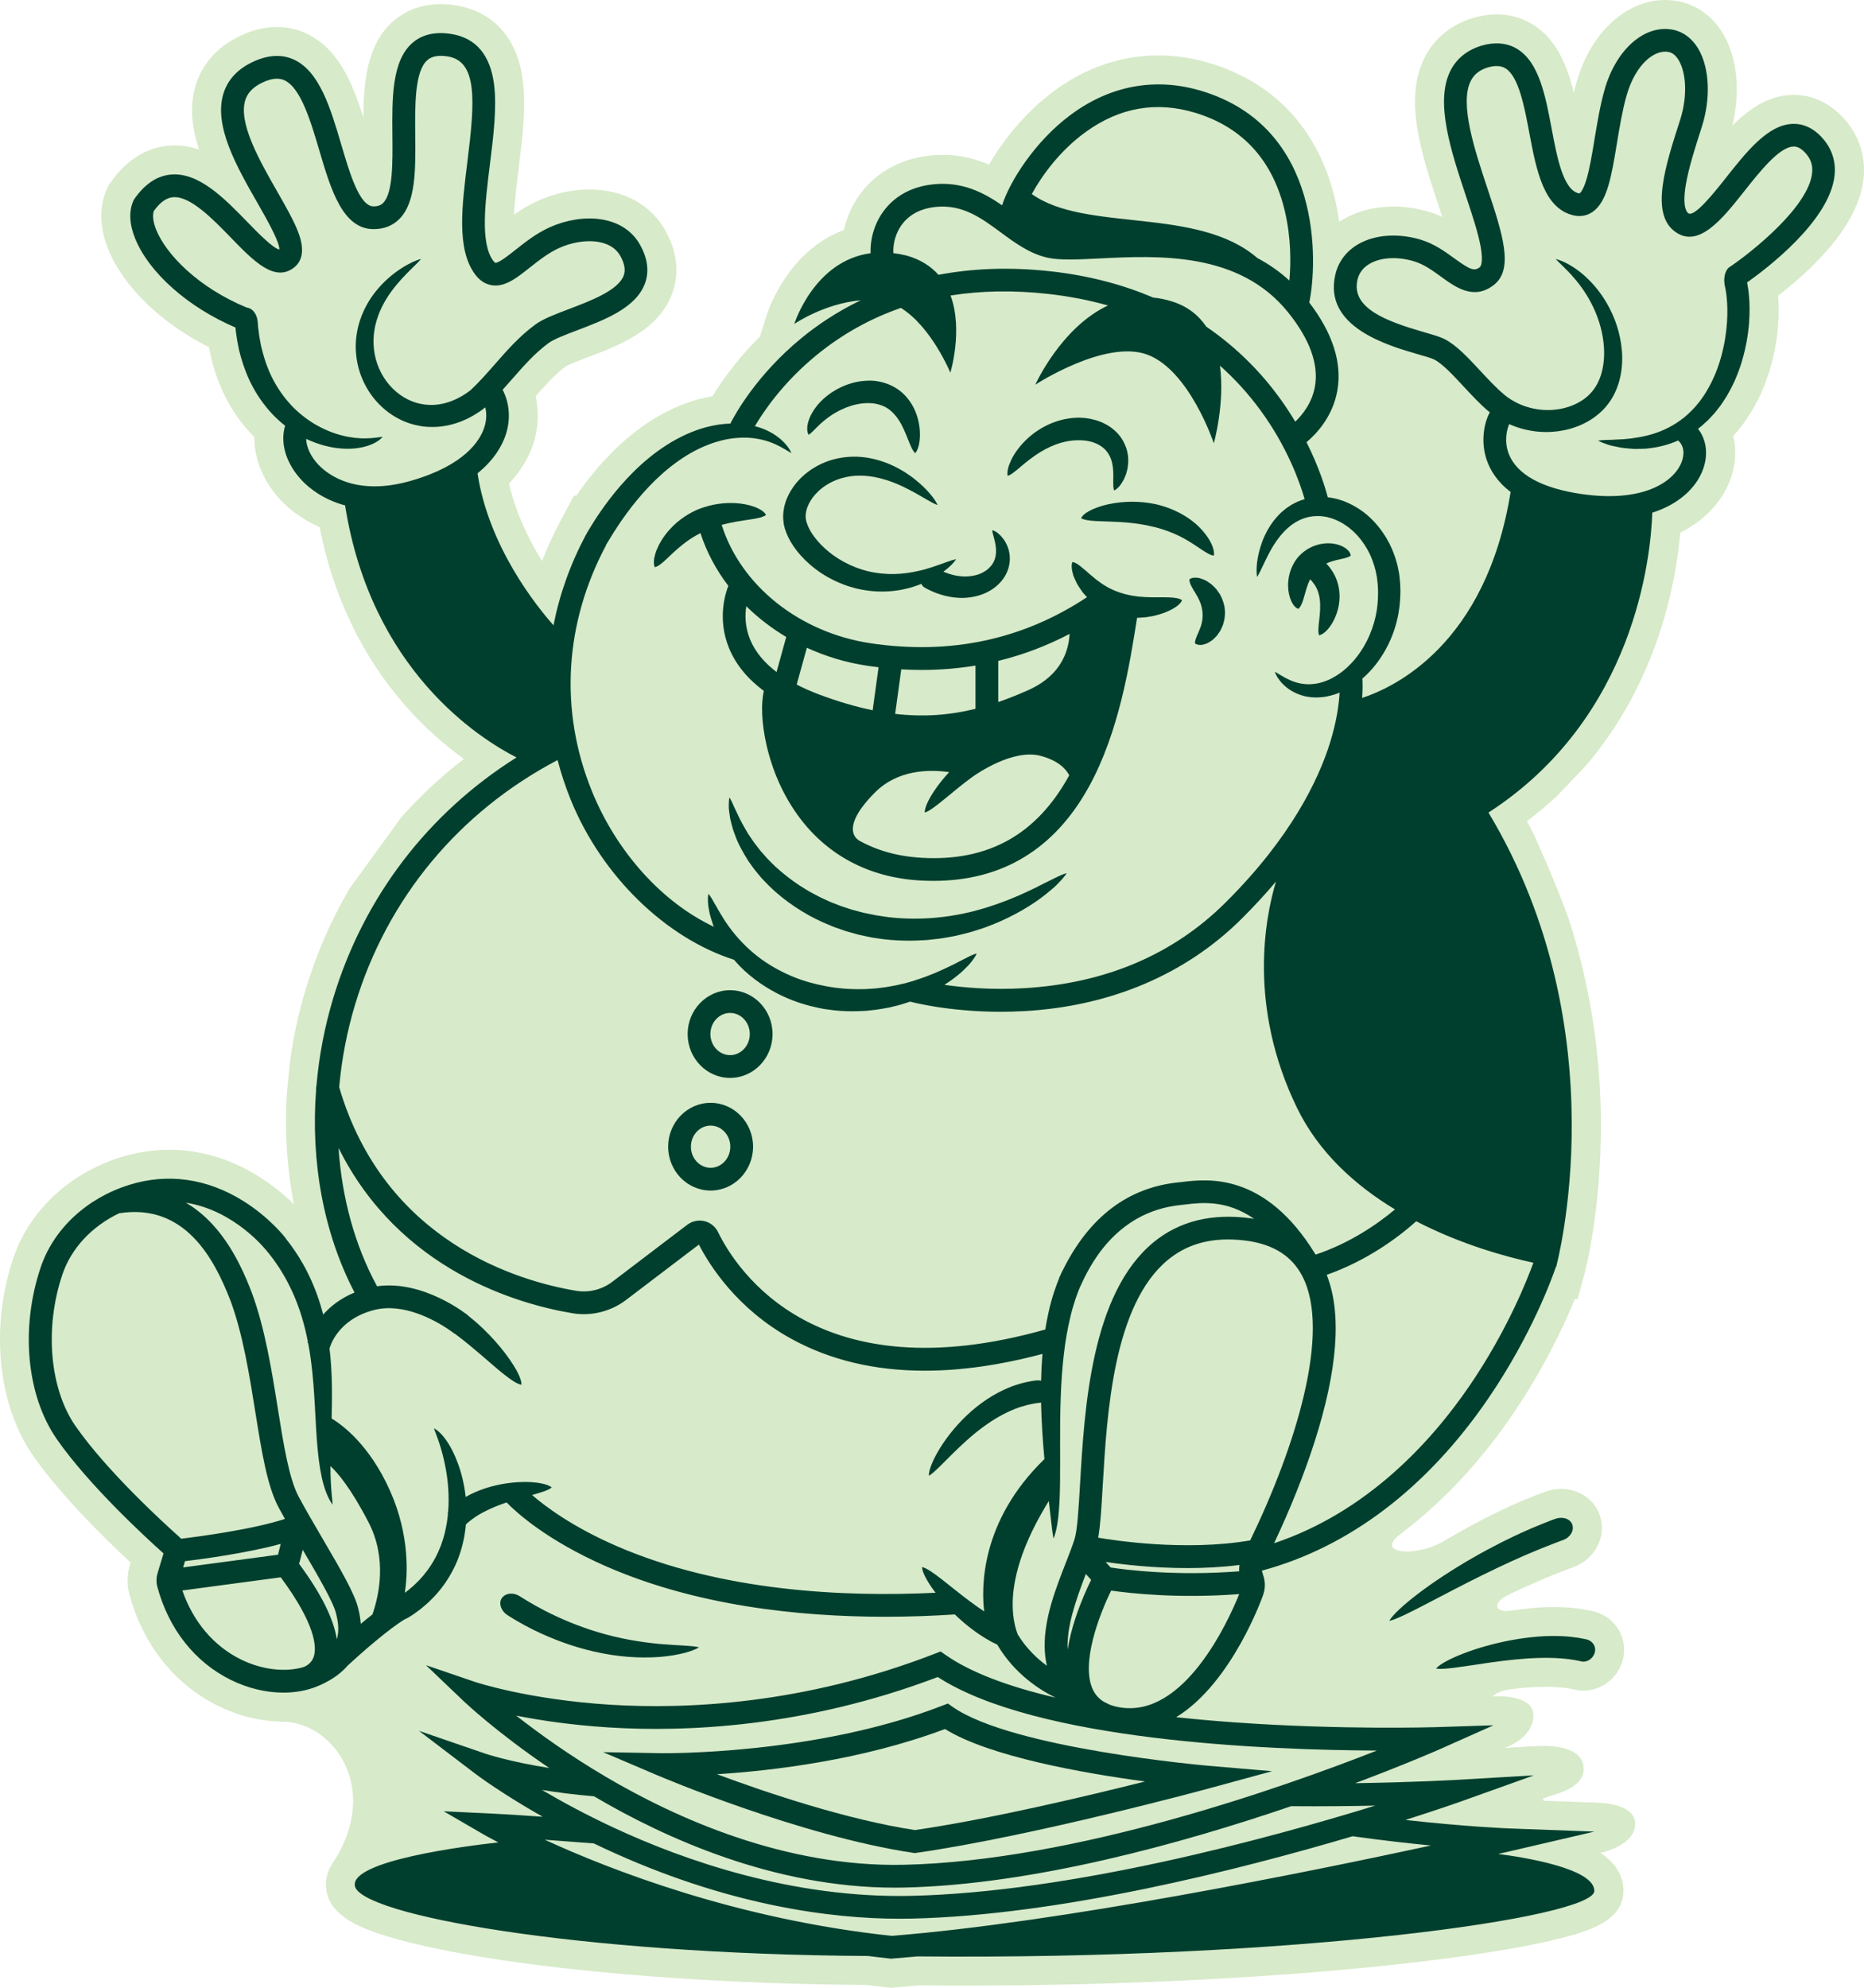 <?xml version="1.0" encoding="UTF-8"?>
<svg xmlns="http://www.w3.org/2000/svg" width="694" height="740" viewBox="0 0 694 740" fill="none">
  <g clip-path="url(#clip0_3310_19943)">
    <path d="M595.859 689.779C595.859 689.779 608.801 687.138 608.801 678.998C608.801 670.857 594.064 671.088 594.064 671.088C594.064 671.088 578.363 672.005 574.634 670.364C570.905 668.724 590.188 668.146 589.603 658.065C589.017 647.984 570.52 650.156 570.52 650.156L560.166 650.764C560.166 650.764 570.905 647.06 570.905 638.681C570.905 630.302 555.744 631.519 555.744 631.519C555.744 631.519 557.462 629.016 565.382 628.507C573.301 627.999 572.878 597.748 564.272 599.396C555.667 601.044 555.459 596.539 561.892 593.543C568.324 590.548 549.974 565.88 538.949 572.958C527.925 580.035 510.984 578.757 521.684 570.824C532.385 562.892 474.821 584.248 474.821 584.248L455.962 640.922L507.401 638.681L550.443 676.287L595.866 689.779H595.859Z" fill="#D7EAC9"></path>
    <path d="M124.281 692.96C141.499 666.337 124.797 641.561 105.576 640.914C86.354 640.267 150.783 602.8 150.783 602.8L186.76 560.004L338.075 639.436C338.075 639.436 107.063 719.584 124.281 692.968V692.96Z" fill="#D7EAC9"></path>
    <path d="M686.073 43.636C680.934 38.199 674.64 35.326 667.868 35.326C667.521 35.326 667.175 35.326 666.82 35.349C658.177 35.734 651.12 40.578 644.941 46.824C648.023 34.448 646.859 21.718 641.69 12.854C637.892 6.323 632.021 1.956 625.173 0.539C623.447 0.185 621.69 0 619.934 0C605.435 0 592.223 12.214 587.061 30.382C586.66 31.768 586.298 33.177 585.967 34.587C583.455 24.298 579.472 14.479 570.52 9.026C566.53 6.592 562.069 5.36 557.254 5.36C554.334 5.36 551.291 5.83 548.202 6.754L547.878 6.854C539.989 9.403 533.942 14.455 530.406 21.456C522.494 37.09 529.396 57.837 535.483 76.143C536.006 77.714 536.523 79.262 537.016 80.764C535.49 80.063 533.857 79.432 532.101 78.9C527.709 77.576 523.226 76.898 518.78 76.898C511.962 76.898 505.583 78.508 500.321 81.542C499.744 81.881 499.181 82.227 498.634 82.597C498.041 78.407 497.163 74.141 495.938 69.936C489.089 46.47 473.35 30.413 450.438 23.512C444.082 21.602 437.649 20.632 431.317 20.632C417.372 20.632 404.206 25.16 392.18 34.086C381.795 41.803 373.544 52.084 368.236 61.295C363.321 59.169 357.589 57.645 350.964 57.645C349.492 57.645 347.99 57.722 346.496 57.876C332.96 59.239 322.105 66.647 316.72 78.207C315.603 80.602 314.755 83.105 314.185 85.662C293.161 93.34 285.773 116.298 285.434 117.384L282.968 125.263C274.317 133.85 268.585 142.067 265.272 147.512C263.654 147.774 262.052 148.112 260.457 148.528C256.729 149.476 253.331 150.877 251.105 151.848L250.796 151.986C247.461 153.565 244.757 155.051 242.299 156.653C237.43 159.772 232.707 163.592 228.239 168.028C224.603 171.655 221.252 175.483 218.324 179.357C216.853 181.282 215.566 183.069 214.464 184.678L213.81 184.324L208.725 193.835C206.09 198.757 203.787 203.786 201.807 208.892C196.938 200.982 192.046 191.024 189.503 180.027C194.657 174.559 197.246 169.168 198.54 165.263C200.466 159.426 200.744 153.249 199.426 147.496C203.294 143.091 206.714 139.271 210.612 136.414C211.783 135.667 215.897 134.104 218.625 133.072C230.458 128.582 245.18 122.998 250.257 109.259C252.152 104.145 253.269 95.982 247.884 86.14C242.461 76.22 232.107 70.537 219.48 70.537C213.139 70.537 206.568 71.969 200.474 74.68C197.069 76.189 194.056 78.038 191.383 79.909C191.607 74.618 192.377 68.457 193.124 62.481C194.511 51.391 195.936 39.924 194.65 29.974C191.869 8.587 177.762 3.258 169.604 1.979C167.724 1.687 165.867 1.54 164.088 1.54C157.339 1.54 151.268 3.697 146.53 7.794C136.669 16.319 135.367 30.282 135.29 43.759C131.199 30.721 125.73 17.636 113.627 12.268C110.314 10.797 106.77 10.05 103.111 10.05C98.596 10.05 93.927 11.19 89.236 13.447C81.023 17.39 75.376 23.666 72.911 31.591C70.438 39.539 71.447 47.687 74.144 55.704C71.239 54.718 68.204 54.156 65.007 54.156C64.282 54.156 63.558 54.179 62.842 54.241C56.941 54.726 48.397 57.506 41.163 67.964L40.369 69.112L39.791 70.406C36.841 77.044 37.041 84.861 40.385 92.994C46.062 106.856 60.13 120.38 77.803 129.244C77.88 129.637 77.957 130.045 78.049 130.469L78.558 132.964L79.344 135.921C80.715 140.758 82.533 145.286 84.744 149.337C87.394 154.235 90.838 158.856 94.721 162.737C94.605 171.07 98.234 179.757 104.998 186.696C107.402 189.168 112.032 193.188 118.989 196.215C124.042 221.884 134.72 244.164 150.768 262.539C158.294 271.149 165.998 277.703 172.709 282.532C164.219 289.086 156.453 296.333 149.458 304.203L130.221 330.658C123.388 342.294 117.895 354.848 113.85 368.194C111.138 377.143 109.151 386.346 107.933 395.649L106.839 406.67C105.915 420.817 106.816 434.903 109.436 448.311C106.262 445.2 101.793 441.372 96.185 437.884C85.669 431.345 74.498 428.026 62.98 428.026C56.941 428.026 50.87 428.965 44.938 430.821C25.855 436.767 10.932 450.753 5.008 468.227C-3.736 494.042 -0.855 522.976 12.35 541.952C22.665 556.769 39.298 573.027 48.628 581.691L48.374 582.538C47.287 586.165 47.233 589.993 48.212 593.613C53.297 612.35 64.999 627.067 81.177 635.046C88.958 638.881 97.402 640.914 105.576 640.914C111.547 640.914 117.163 639.852 122.271 637.757C128.449 635.223 133.503 631.781 137.293 627.522C142.278 622.924 150.806 615.546 155.744 612.404C156.43 612.088 157.116 611.726 157.817 611.303L157.886 611.264L158.133 611.102C158.757 610.717 160.228 609.809 162.108 608.376L162.378 608.176C162.786 607.876 163.348 607.475 164.034 606.89L165.659 605.504L166.807 604.51C166.807 604.51 168.333 602.993 168.495 602.839C168.949 602.385 169.511 601.83 170.105 601.175C172.208 598.888 174.157 596.339 175.867 593.643C175.451 595.446 175.374 597.34 175.682 599.227C176.414 603.725 179.141 607.783 183.155 610.355L183.502 610.579C184.796 611.403 188.741 613.913 194.434 616.694C196.915 617.91 200.836 619.705 205.713 621.484C189.881 619.05 180.451 615.954 180.359 615.924L162.131 609.701L151.199 627.707L159.011 635.161L149.512 652.928L165.328 664.973L161.368 678.405C131.138 683.757 126.315 690.226 124.281 692.96C121.831 696.233 120.868 700.161 121.569 704.019C123.241 713.246 133.503 717.589 144.342 720.901C154.481 723.997 168.849 726.992 185.875 729.557C223.917 735.287 272.429 738.614 322.528 738.945C325.148 739.276 327.775 739.584 330.348 739.854L331.719 740L333.098 739.892C335.957 739.661 338.961 739.407 342.043 739.114C347.59 739.168 353.206 739.191 358.753 739.191C419.391 739.191 479.29 736.088 527.409 730.45C548.294 728.001 565.844 725.175 578.155 722.264C591.452 719.129 604.433 715.125 604.433 703.935C604.433 697.381 600.527 692.868 595.859 689.779L594.064 671.088L574.634 670.364L570.52 650.156L560.166 650.764L555.744 631.519L534.188 632.204C533.926 632.212 527.671 632.397 517.532 632.397C504.374 632.397 484.343 632.081 462.603 630.595C474.282 615.269 480.214 598.241 480.561 597.225C481.146 595.507 481.485 593.882 481.647 592.373C513.01 581.545 541.022 558.995 563.101 526.657C574.912 509.36 582.408 493.202 586.352 483.56L587.331 483.699L589.842 474.511C590.096 473.564 596.198 450.845 596.036 417.668C595.944 398.861 593.725 374.324 585.859 347.924C585.797 347.739 585.743 347.554 585.697 347.377C582.585 335.972 571.229 310.988 571.229 310.988C570.343 309.225 569.434 307.461 568.487 305.698C572.215 302.894 575.698 299.975 578.964 296.972C578.902 297.08 578.833 297.188 578.771 297.295L590.512 284.981C617.276 253.559 623.971 216.955 625.589 198.279C634.094 194.036 640.473 187.559 643.724 179.788C646.181 173.935 646.667 167.836 645.28 162.275L646.674 160.766L647.63 159.564L648.97 157.847L649.124 157.654C649.587 157.031 649.972 156.453 650.288 155.983C650.388 155.821 650.496 155.667 650.604 155.513C652.707 152.441 654.294 149.291 655.573 146.611L655.696 146.349L655.804 146.079L656.243 145.04C656.651 144.077 657.113 142.983 657.537 141.805L657.591 141.643C657.699 141.32 657.814 140.996 657.93 140.673C658.277 139.687 658.677 138.57 659.016 137.323C660.573 132.078 661.582 126.656 662.013 121.196C662.314 117.453 662.321 113.633 662.052 110.052C666.258 106.802 671.543 102.374 676.551 97.222C686.928 86.579 692.729 76.29 693.815 66.647C694.771 58.099 692.02 49.928 686.073 43.636ZM236.336 599.843C232.831 599.196 229.325 598.357 225.882 597.325C217.785 594.93 211.059 591.71 207.754 589.993C203.571 587.837 200.759 586.042 199.696 585.365C199.534 585.257 199.411 585.18 199.311 585.118C196.583 583.385 193.486 582.469 190.335 582.469C186.16 582.469 182.277 584.102 179.473 586.982C181.399 582.746 182.824 578.064 183.625 573.304C184.311 572.881 185.22 572.38 186.337 571.841C192.855 577.355 204.095 585.388 221.105 592.866C227.869 595.838 234.988 598.472 242.422 600.783C240.273 600.505 238.247 600.197 236.336 599.843Z" fill="#D7EAC9"></path>
    <path d="M602.916 607.244C604.903 610.918 605.227 615.284 603.786 619.243C602.577 622.585 600.211 625.435 597.145 627.275L596.991 627.368C594.688 628.692 592.122 629.385 589.572 629.385C588.471 629.385 587.369 629.262 586.306 629L586.167 628.97C585.481 628.816 583.394 628.338 580.227 628.13H580.089C578.794 628.015 577.3 627.968 575.643 627.968C572.523 627.968 568.972 628.153 565.382 628.507C560.058 629.016 554.519 629.848 549.627 630.587L548.009 630.833C543.464 631.519 539.435 632.081 536.261 632.081C534.997 632.081 533.872 631.996 532.832 631.819L514.574 628.7L526.299 614.368C527.94 612.358 531.261 609.246 541.029 605.48C547.085 603.147 554.226 601.168 561.144 599.92C564.781 599.258 568.394 598.788 571.884 598.518C574.049 598.349 576.244 598.264 578.401 598.264C579.526 598.264 580.651 598.287 581.737 598.334C584.696 598.434 587.223 598.765 589.295 599.073L589.487 599.096L589.68 599.135C591.868 599.535 592.793 599.712 593.586 599.935C597.608 601.014 600.997 603.671 602.916 607.244Z" fill="#D7EAC9"></path>
    <path d="M535.922 606.736C527.732 610.995 523.194 613.166 519.566 613.967L496.354 619.096L507.779 598.257C508.511 596.932 510.722 592.896 521.515 584.671C527.509 580.112 535.02 575.176 542.678 570.77C549.85 566.643 557.662 562.669 564.118 559.873L566.283 558.91L568.363 558.056L571.576 556.754C573.247 556.061 574.511 555.622 575.127 555.406L575.443 555.291C577.331 554.621 579.287 554.274 581.252 554.274C587.916 554.274 593.717 558.294 595.682 564.278C598.247 572.103 593.833 580.528 585.628 583.478C585.497 583.524 585.327 583.585 585.127 583.655C584.649 583.817 583.856 584.094 582.785 584.533L577.878 586.45L575.874 587.298C570.882 589.323 564.018 592.457 556.561 596.131C550.806 598.965 544.889 602.053 539.673 604.78L535.922 606.736Z" fill="#D7EAC9"></path>
    <path d="M252.722 203.924C254.479 202.415 256.328 201.044 258.007 200.012C259.04 199.388 259.995 198.872 260.788 198.464C263.084 205.526 266.613 212.141 271.173 218.102C270.187 220.567 266.928 230.217 271.404 241.206C273.885 247.29 278.238 252.643 284.401 257.225C283.261 262 283.592 269.355 285.318 277.072C286.82 283.803 290.064 293.837 296.974 303.426C307.636 318.22 323.337 326.638 342.381 327.77C344.138 327.877 345.864 327.924 347.559 327.924C373.159 327.924 392.627 316.125 405.462 292.798C416.633 272.512 420.623 247.244 423.266 230.532C423.297 230.347 423.327 230.163 423.351 229.978C423.489 229.978 423.613 229.978 423.751 229.986C424.398 229.939 425.069 229.893 425.739 229.847C426.078 229.816 426.417 229.793 426.756 229.762C427.087 229.708 427.426 229.654 427.757 229.6C428.428 229.485 429.098 229.369 429.76 229.238C435.014 228.022 439.375 225.55 440.091 223.424C438.15 222.061 433.435 222.423 428.867 222.361C427.734 222.284 426.586 222.338 425.515 222.207C424.976 222.169 424.452 222.13 423.936 222.099C423.435 222.03 422.95 221.961 422.48 221.891C421.532 221.814 420.716 221.56 419.984 221.437C419.244 221.321 418.674 221.09 418.227 220.975C418.212 220.975 418.197 220.96 418.181 220.952C418.12 220.936 417.973 220.898 417.757 220.836C417.542 220.775 417.395 220.736 417.341 220.721C417.326 220.721 417.311 220.721 417.295 220.721C416.425 220.397 414.953 219.943 413.32 219.088C413.112 218.988 412.896 218.888 412.681 218.788C412.48 218.665 412.272 218.534 412.057 218.403C411.633 218.141 411.194 217.887 410.739 217.625C410.285 217.371 409.884 217.001 409.437 216.701C409.006 216.377 408.536 216.085 408.104 215.746C407.288 215.006 406.386 214.336 405.57 213.628C404.784 212.889 403.998 212.203 403.22 211.602C401.795 210.309 400.431 209.377 399.268 209.238C398.821 210.285 398.96 212.026 399.576 214.105C399.953 215.114 400.439 216.208 401.009 217.348C401.641 218.449 402.434 219.558 403.228 220.675C403.675 221.198 404.152 221.707 404.63 222.223L404.715 222.307C380.84 238.134 353.745 243.91 324.108 239.466C297.644 235.5 275.788 217.971 268.693 195.399C270.334 194.944 272.167 194.536 274.024 194.205C276.358 193.789 278.708 193.497 280.696 193.165C282.683 192.826 284.286 192.434 285.187 191.71C284.686 190.624 283.176 189.561 281.096 188.76C279.008 187.959 276.335 187.42 273.546 187.289C270.765 187.151 267.876 187.42 265.426 187.944C262.969 188.468 260.942 189.199 259.748 189.7L259.679 189.723C259.602 189.754 259.402 189.831 259.117 189.962C258.832 190.1 258.639 190.185 258.57 190.223L258.508 190.262C257.322 190.816 255.411 191.879 253.354 193.412C251.305 194.952 249.186 197.055 247.514 199.35C247.091 199.919 246.682 200.489 246.336 201.09C245.981 201.683 245.627 202.261 245.334 202.846C244.772 204.032 244.256 205.156 243.97 206.235C243.816 206.766 243.685 207.274 243.585 207.752C243.501 208.237 243.47 208.699 243.454 209.115C243.431 209.954 243.539 210.647 243.801 211.156C246.166 210.609 249.14 206.874 252.722 203.924ZM397.565 240.521C395.77 247.868 390.763 253.413 382.658 257.002C378.991 258.627 375.339 260.09 371.664 261.353V246.035C380.84 243.802 389.707 240.444 398.228 235.985C398.151 237.363 397.958 238.896 397.565 240.513V240.521ZM342.882 319.314C334.069 318.79 326.257 316.564 319.47 312.698H319.608C319.608 312.698 312.043 308.74 325.818 294.97C334.192 286.598 345.663 286.352 353.383 287.445C351.218 289.794 349.292 292.212 347.805 294.454C345.532 297.865 344.207 300.853 344.307 302.501C345.964 302.009 348.491 300.052 351.542 297.565C354.585 295.07 358.159 292.058 361.78 289.409C361.842 289.363 361.903 289.324 361.965 289.278C363.675 288.046 377.25 278.635 387.473 281.392C394.26 283.217 396.995 286.452 398.089 288.639C398.074 288.67 398.058 288.701 398.043 288.731C385.894 310.804 367.851 320.808 342.89 319.329L342.882 319.314ZM363.19 247.768V263.871C353.93 266.166 344.223 267.021 333.283 265.758L335.556 249.177C338.129 249.331 340.679 249.401 343.214 249.401C350.016 249.401 356.672 248.854 363.19 247.776V247.768ZM327.104 248.407L324.909 264.403C318.684 263.132 312.059 261.207 304.894 258.511C301.889 257.379 299.139 256.155 296.62 254.845L300.41 241.152C307.39 244.356 314.94 246.651 322.86 247.837C324.285 248.053 325.695 248.238 327.112 248.407H327.104ZM292.729 237.125L289.124 250.171C284.455 246.628 281.165 242.608 279.309 238.149C277.298 233.305 277.36 228.838 277.86 225.68C282.259 230.024 287.267 233.875 292.729 237.132V237.125Z" fill="#003F2E"></path>
    <path d="M448.643 215.969C447.834 215.615 447.056 215.338 446.339 215.153C444.852 214.906 443.628 215.053 442.849 215.669C442.826 216.731 443.296 217.817 443.936 218.865C444.221 219.435 444.552 219.989 444.914 220.513C445.23 221.075 445.53 221.653 445.877 222.161C446.116 222.739 446.432 223.255 446.648 223.771C446.74 224.032 446.84 224.287 446.94 224.525C446.994 224.641 447.04 224.764 447.094 224.88C447.125 225.003 447.148 225.118 447.179 225.234C447.48 226.135 447.541 226.89 447.641 227.336C447.641 227.344 447.641 227.352 447.641 227.359C447.641 227.39 447.641 227.467 447.657 227.575C447.657 227.683 447.672 227.76 447.672 227.791C447.672 227.798 447.672 227.806 447.68 227.814C447.826 228.722 447.834 230.84 447.11 233.074C446.879 233.59 446.748 234.214 446.47 234.73C446.355 234.999 446.239 235.284 446.139 235.577C446.008 235.831 445.877 236.1 445.762 236.37C445.646 236.639 445.546 236.924 445.446 237.194C445.33 237.448 445.23 237.702 445.153 237.964C444.991 238.488 444.899 239.019 444.93 239.535C445.33 239.836 445.854 240.005 446.47 240.067C446.779 240.097 447.117 240.097 447.48 240.067C447.819 240.013 448.173 239.92 448.55 239.805C448.92 239.682 449.321 239.551 449.714 239.358C450.083 239.15 450.469 238.919 450.854 238.657C451.046 238.526 451.239 238.388 451.439 238.249C451.624 238.103 451.794 237.933 451.971 237.764C452.325 237.425 452.672 237.071 453.019 236.701C453.327 236.308 453.62 235.892 453.905 235.469L454.328 234.83C454.444 234.599 454.552 234.375 454.66 234.152C454.875 233.698 455.083 233.243 455.268 232.797C455.407 232.334 455.538 231.872 455.661 231.426C455.939 230.54 455.969 229.685 456.046 228.946C456.139 228.206 456.046 227.583 456.031 227.105C456.031 227.09 456.031 227.074 456.031 227.051C456.031 226.99 456.008 226.836 455.992 226.605C455.969 226.374 455.962 226.227 455.954 226.166C455.954 226.15 455.946 226.135 455.939 226.119C455.754 225.195 455.43 223.624 454.583 221.992C454.482 221.784 454.39 221.576 454.274 221.368C454.143 221.175 454.02 220.975 453.882 220.775C453.612 220.374 453.335 219.974 453.042 219.573C452.426 218.811 451.701 218.118 450.977 217.471C450.191 216.909 449.421 216.354 448.635 215.961L448.643 215.969Z" fill="#003F2E"></path>
    <path d="M402.511 192.927C404.622 194.182 409.899 193.974 415.261 194.251C417.935 194.359 420.608 194.59 422.881 194.89C425.161 195.175 427.025 195.591 428.15 195.822L428.212 195.845C428.281 195.861 428.466 195.907 428.743 195.969C429.013 196.03 429.19 196.076 429.267 196.092H429.329C431.602 196.577 436.679 198.102 441.155 200.651C443.412 201.891 445.5 203.37 447.341 204.571C449.182 205.772 450.7 206.758 451.932 206.835C452.187 205.657 451.755 203.708 450.569 201.537C449.375 199.38 447.464 196.977 445.099 194.937C442.734 192.896 439.96 191.24 437.449 190.108C434.937 188.96 432.703 188.298 431.347 187.959L431.278 187.936C431.186 187.913 430.97 187.867 430.639 187.782C430.307 187.705 430.092 187.651 429.999 187.628H429.922C428.543 187.359 426.247 186.943 423.535 186.835C420.824 186.704 417.696 186.835 414.722 187.335C408.752 188.26 403.436 190.678 402.527 192.919L402.511 192.927Z" fill="#003F2E"></path>
    <path d="M377.404 175.868C377.812 175.552 378.251 175.206 378.721 174.836C379.191 174.466 379.661 174.051 380.154 173.619C382.18 171.933 384.576 169.992 387.18 168.39C389.769 166.781 392.542 165.533 395.008 164.832C397.473 164.116 399.576 163.931 400.816 163.908H400.886C400.97 163.908 401.171 163.9 401.479 163.885C401.779 163.869 401.98 163.9 402.057 163.9H402.118C403.351 163.9 405.439 164.047 407.534 164.871C409.645 165.664 411.702 167.112 412.873 169.276C413.22 169.792 413.405 170.4 413.674 170.978C413.767 171.294 413.852 171.602 413.936 171.91C413.983 172.064 414.036 172.218 414.075 172.379L414.152 172.865C414.214 173.188 414.275 173.512 414.329 173.835C414.352 174.166 414.383 174.49 414.406 174.813C414.422 175.136 414.491 175.46 414.483 175.776C414.483 176.099 414.483 176.415 414.491 176.723C414.491 177.031 414.522 177.339 414.514 177.639C414.506 177.94 414.491 178.232 414.483 178.517C414.46 179.087 414.514 179.642 414.491 180.135C414.476 181.128 414.576 181.968 414.822 182.591C415.431 182.322 416.117 181.752 416.856 180.913C417.218 180.497 417.534 179.981 417.888 179.418C418.058 179.133 418.243 178.841 418.405 178.525C418.543 178.194 418.69 177.855 418.844 177.509C418.982 177.147 419.129 176.777 419.283 176.407C419.398 176.014 419.499 175.606 419.606 175.19C419.699 174.767 419.83 174.343 419.884 173.889C419.93 173.427 419.976 172.965 420.03 172.495C420.092 172.025 420.076 171.532 420.053 171.032C420.022 170.531 420.03 170.023 419.953 169.515C419.861 169.006 419.768 168.483 419.66 167.967C419.568 167.443 419.352 166.942 419.183 166.419C418.435 164.385 417.234 162.398 415.677 160.904C415.315 160.489 414.892 160.18 414.491 159.834C414.083 159.495 413.682 159.156 413.251 158.894C412.827 158.617 412.403 158.34 411.98 158.086C411.54 157.87 411.117 157.654 410.693 157.446C410.269 157.223 409.846 157.061 409.429 156.915C409.013 156.761 408.597 156.615 408.205 156.476C407.403 156.253 406.633 156.06 405.916 155.906C405.2 155.798 404.537 155.706 403.944 155.614C403.351 155.56 402.819 155.544 402.365 155.521H402.265C402.149 155.513 401.841 155.475 401.402 155.498C400.963 155.513 400.67 155.529 400.554 155.529H400.462C398.644 155.614 395.639 155.983 392.388 157.208C389.137 158.401 385.686 160.435 382.881 162.968C380.046 165.479 377.882 168.452 376.572 171.047C376.264 171.717 376.002 172.349 375.771 172.942C375.655 173.242 375.555 173.527 375.463 173.804C375.385 174.089 375.324 174.366 375.27 174.628C375.054 175.683 375.016 176.538 375.177 177.154C375.84 176.954 376.603 176.507 377.419 175.884L377.404 175.868Z" fill="#003F2E"></path>
    <path d="M305.125 158.086C306.82 156.515 308.954 154.79 311.396 153.457C312.582 152.749 313.869 152.202 315.086 151.686C316.334 151.231 317.551 150.816 318.692 150.585C320.964 150.053 322.844 150.03 323.946 150.076L324.007 150.092C324.077 150.092 324.254 150.107 324.524 150.13C324.785 150.146 324.963 150.161 325.032 150.161H325.086C326.157 150.3 327.906 150.615 329.701 151.578C331.496 152.533 333.283 154.274 334.724 156.53C336.18 158.779 337.212 161.459 338.121 163.723C339.046 165.995 339.762 167.874 340.771 168.698C341.619 167.743 342.335 165.679 342.482 162.938C342.62 160.204 342.281 156.753 340.871 153.319C339.508 149.899 336.919 146.572 333.876 144.662C330.856 142.706 327.844 142.082 326.111 141.844C326.08 141.844 326.049 141.828 326.018 141.82C325.903 141.813 325.618 141.79 325.186 141.759C324.762 141.728 324.477 141.713 324.362 141.705H324.269C322.521 141.659 319.608 141.828 316.473 142.837C314.901 143.307 313.291 144.023 311.712 144.855C310.156 145.733 308.615 146.726 307.259 147.912C304.485 150.207 302.375 153.165 301.334 155.829C300.811 157.169 300.556 158.432 300.541 159.472C300.502 160.512 300.749 161.351 301.057 161.859C302.22 161.174 303.415 159.672 305.133 158.101L305.125 158.086Z" fill="#003F2E"></path>
    <path d="M291.735 194.69C291.758 195.014 291.936 195.661 292.182 196.669C292.49 197.609 292.706 198.241 292.806 198.479L292.899 198.672C293.654 200.551 294.909 202.815 296.728 205.118C298.538 207.428 300.903 209.785 303.746 211.926C306.581 214.082 309.932 215.961 313.576 217.402C317.212 218.857 321.18 219.766 325.132 220.089C329.084 220.413 333.013 220.128 336.58 219.35C338.899 218.857 341.064 218.156 343.044 217.363C343.298 217.941 343.699 218.434 344.277 218.749C344.492 218.872 345.247 219.319 346.488 219.889C347.713 220.482 349.454 221.16 351.595 221.73C353.737 222.292 356.318 222.685 359.138 222.561C361.942 222.423 365 221.791 367.812 220.32C370.609 218.88 373.167 216.562 374.6 213.674C376.094 210.809 376.256 207.559 375.64 205.056C375 202.523 373.744 200.682 372.589 199.442C371.965 198.849 371.426 198.341 370.871 198.017C370.324 197.686 369.846 197.463 369.43 197.363C369.453 197.825 369.554 198.364 369.723 198.957C369.877 199.55 370.047 200.235 370.247 200.951C370.617 202.399 370.948 204.117 370.832 205.834C370.748 206.689 370.617 207.544 370.309 208.345C369.993 209.138 369.607 209.908 369.045 210.594C368.483 211.271 367.836 211.895 367.081 212.426C366.302 212.942 365.463 213.389 364.561 213.728C362.751 214.39 360.763 214.652 358.891 214.606C357.004 214.537 355.232 214.205 353.722 213.736C352.79 213.443 351.965 213.135 351.241 212.835C353.683 211.032 355.27 209.323 355.971 208.183C354.053 208.522 350.871 209.9 346.773 211.217C346.534 211.264 346.287 211.325 346.033 211.418C345.979 211.441 345.925 211.471 345.871 211.502C345.332 211.672 344.777 211.833 344.207 211.995C341.519 212.704 338.529 213.328 335.379 213.574C332.228 213.836 328.93 213.72 325.687 213.166C319.177 212.118 313.022 209.061 308.615 205.457C306.404 203.655 304.609 201.752 303.291 200.004C301.966 198.256 301.134 196.662 300.687 195.507L300.641 195.376C300.587 195.229 300.464 194.852 300.264 194.297C300.156 193.766 300.025 193.396 300.04 193.289L300.025 193.188C299.871 192.249 299.909 190.786 300.533 188.984C301.204 187.205 302.405 185.11 304.308 183.261C306.157 181.375 308.646 179.757 311.458 178.641C314.293 177.586 317.459 176.969 320.679 177.077C327.135 177.193 333.506 179.673 338.399 182.26C343.36 184.809 346.996 187.382 349.092 188.005C348.152 185.926 345.332 182.145 340.548 178.386C339.377 177.416 338.029 176.538 336.619 175.606C335.163 174.751 333.63 173.866 331.95 173.134C328.622 171.632 324.809 170.5 320.787 170.131C316.766 169.761 312.552 170.238 308.676 171.517C304.817 172.841 301.319 174.944 298.6 177.547C297.891 178.163 297.298 178.887 296.681 179.549C296.119 180.273 295.533 180.943 295.071 181.698C294.062 183.13 293.33 184.678 292.737 186.157C291.612 189.176 291.381 192.164 291.743 194.436L291.766 194.683L291.735 194.69Z" fill="#003F2E"></path>
    <path d="M388.721 328.871C388.105 329.179 387.465 329.502 386.81 329.834C386.156 330.172 385.493 330.534 384.769 330.842C379.176 333.6 372.204 336.488 364.9 338.559C357.597 340.677 349.939 341.748 343.321 341.948C336.696 342.148 331.126 341.586 327.813 340.993L327.636 340.962C327.42 340.931 326.873 340.847 326.057 340.731C325.255 340.577 324.724 340.454 324.508 340.408L324.331 340.377C323.499 340.207 322.536 340.007 321.45 339.784C320.379 339.499 319.192 339.183 317.906 338.844C316.619 338.513 315.279 338.005 313.83 337.55C313.099 337.335 312.39 337.027 311.642 336.742C310.903 336.449 310.14 336.156 309.37 335.856C308.599 335.548 307.844 335.163 307.059 334.809C306.288 334.431 305.464 334.123 304.693 333.684C303.137 332.837 301.496 332.044 299.948 331.043C296.758 329.187 293.715 326.907 290.834 324.504C290.133 323.88 289.432 323.264 288.731 322.648C288.045 322.017 287.413 321.339 286.759 320.7C286.435 320.376 286.104 320.053 285.78 319.729C285.48 319.391 285.179 319.052 284.879 318.713C284.278 318.035 283.692 317.365 283.107 316.703C282.568 316.002 282.036 315.317 281.512 314.639C281.25 314.3 280.973 313.969 280.734 313.63C280.495 313.283 280.264 312.937 280.033 312.59C279.563 311.905 279.101 311.235 278.654 310.58C278.253 309.895 277.86 309.225 277.475 308.578C275.927 305.975 274.779 303.526 273.847 301.5C273.323 300.499 272.984 299.567 272.614 298.789C272.244 298.004 271.898 297.357 271.559 296.872C271.443 297.48 271.374 298.25 271.351 299.175C271.335 299.637 271.335 300.137 271.351 300.676C271.358 301.215 271.451 301.77 271.52 302.371C271.69 303.557 271.828 304.912 272.237 306.298C272.421 306.999 272.622 307.731 272.822 308.485C273.022 309.248 273.346 309.98 273.623 310.765C274.717 313.915 276.497 317.173 278.592 320.484C279.732 322.063 280.842 323.757 282.198 325.282C282.868 326.052 283.484 326.884 284.216 327.608C284.933 328.347 285.657 329.094 286.381 329.841C292.336 335.664 299.586 340.315 306.273 343.311C307.12 343.673 307.945 344.02 308.753 344.366C309.562 344.713 310.348 345.051 311.142 345.313C311.928 345.591 312.698 345.86 313.438 346.122C314.177 346.384 314.894 346.646 315.61 346.831C317.02 347.231 318.322 347.593 319.501 347.924C320.695 348.186 321.758 348.417 322.675 348.61L322.867 348.656C323.106 348.702 323.707 348.841 324.601 349.01C325.494 349.141 326.095 349.233 326.334 349.272L326.534 349.295C330.248 349.919 336.511 350.489 343.868 350.019C344.793 349.996 345.725 349.896 346.673 349.78C347.62 349.672 348.583 349.564 349.554 349.457C350.532 349.372 351.503 349.156 352.489 348.995C353.475 348.817 354.469 348.64 355.471 348.455C357.458 348.009 359.461 347.508 361.457 346.977C363.421 346.338 365.424 345.768 367.35 345.044C375.093 342.202 382.134 338.282 387.342 334.462C388.652 333.523 389.815 332.529 390.901 331.643C391.988 330.75 392.966 329.918 393.767 329.063C395.4 327.408 396.564 326.037 397.142 325.043C395.924 325.367 394.214 326.114 392.149 327.169C391.14 327.723 389.954 328.239 388.721 328.863V328.871Z" fill="#003F2E"></path>
    <path d="M483.38 226.666C484.22 225.973 484.728 224.772 485.183 223.378C485.637 221.984 486.007 220.39 486.477 218.926C486.862 217.702 487.309 216.585 487.787 215.661C488.18 216.046 488.727 216.639 489.274 217.432C490.237 218.757 491.077 220.728 491.377 223.17C491.693 225.596 491.439 228.391 491.169 230.794C490.892 233.212 490.653 235.253 491.115 236.493C492.479 236.285 494.251 234.776 495.768 232.365C497.278 229.962 498.557 226.597 498.727 222.908C498.819 221.075 498.619 219.196 498.164 217.471C497.717 215.738 497.001 214.19 496.238 212.958C495.337 211.479 494.428 210.447 493.796 209.793C494.312 209.554 494.851 209.33 495.422 209.13C496.777 208.668 498.234 208.345 499.551 208.06C500.868 207.752 502.062 207.49 502.91 206.843C502.817 205.796 501.924 204.602 500.383 203.716C498.858 202.807 496.708 202.261 494.451 202.261C492.194 202.268 489.836 202.861 487.964 203.809C486.069 204.733 484.69 205.942 483.935 206.72L483.889 206.758C483.842 206.812 483.719 206.943 483.534 207.136C483.349 207.328 483.242 207.459 483.195 207.521L483.164 207.567C482.463 208.399 481.431 209.916 480.692 211.841C479.937 213.766 479.528 216.061 479.582 218.202C479.682 222.531 481.431 226.058 483.388 226.674L483.38 226.666Z" fill="#003F2E"></path>
    <path d="M678.23 51.045C674.979 47.602 671.289 45.954 667.298 46.123C658.153 46.524 650.272 56.489 642.645 66.124C638.5 71.368 630.789 81.126 628.555 79.37C627.846 78.808 626.343 76.667 627.653 68.819C628.724 62.389 631.312 54.372 633.593 47.302C636.99 36.774 636.513 25.384 632.368 18.275C630.095 14.378 626.852 11.891 622.984 11.098C612.469 8.926 601.714 18.275 597.43 33.331C595.751 39.238 594.68 45.723 593.648 51.984C592.715 57.621 591.837 62.943 590.643 66.879C589.264 71.43 588.078 71.985 588.062 71.992C588.062 71.992 587.985 72.008 587.831 71.977C582.007 70.722 579.727 58.623 577.716 47.949C575.428 35.781 573.055 23.204 564.904 18.237C561.091 15.911 556.514 15.526 551.291 17.089L551.199 17.12C546.029 18.791 542.277 21.887 540.028 26.331C534.142 37.952 540.297 56.443 545.721 72.755C548.078 79.848 550.313 86.555 551.268 91.8C552.423 98.138 551.122 99.332 550.944 99.471C548.934 101.019 547.431 100.503 541.522 96.213C538.002 93.656 534.011 90.76 528.98 89.236C520.598 86.702 511.9 87.318 505.722 90.891C501.253 93.479 498.287 97.407 497.163 102.251C492.64 121.674 516.538 128.582 528.017 131.901C530.567 132.64 532.979 133.334 533.942 133.819C537.031 135.367 541.06 139.703 544.951 143.9C548.017 147.204 551.183 150.615 554.419 153.303L554.45 153.272C554.527 153.342 554.611 153.411 554.696 153.48C552.524 157.393 551.199 164.408 553.525 171.232C554.819 175.021 557.408 179.334 562.431 183.146C553.286 239.99 519.027 255.947 507.155 259.813C507.401 256.478 507.332 254.029 507.239 252.612C507.409 252.466 507.578 252.327 507.74 252.173C514.158 246.443 518.31 238.449 520.067 231.172C520.983 227.529 521.322 224.063 521.376 221.067C521.446 219.566 521.33 218.187 521.284 216.939C521.191 215.684 521.03 214.552 520.922 213.589C520.922 213.52 520.906 213.451 520.891 213.381C520.845 213.135 520.714 212.503 520.529 211.572C520.436 211.11 520.367 210.724 520.29 210.424C520.205 210.124 520.151 209.908 520.113 209.785L520.051 209.585C519.782 208.637 519.497 207.521 519.011 206.319C518.772 205.719 518.58 205.064 518.264 204.417C517.963 203.77 517.648 203.092 517.324 202.384C515.906 199.619 513.911 196.577 511.169 193.758C508.457 190.932 504.913 188.398 500.768 186.742C500.26 186.511 499.728 186.342 499.181 186.18C498.642 186.018 498.11 185.834 497.556 185.695C496.5 185.479 495.452 185.225 494.358 185.133C493.365 181.336 491.038 173.773 486.439 164.624C490.237 161.428 496.2 155.044 497.91 145.44C499.743 135.136 496.23 124.107 487.471 112.632C490.468 98.208 492.818 47.556 447.325 33.847C430.238 28.703 413.389 31.776 398.613 42.758C385 52.87 375.786 67.949 373.097 76.436C366.248 71.707 358.313 67.533 347.582 68.611C334.354 69.944 328.699 78.053 326.496 82.766C324.77 86.471 323.992 90.545 324.146 94.265C303.053 97.091 295.734 120.603 295.734 120.603C295.734 120.603 306.65 113.04 320.479 111.777C311.519 116.098 304.154 121.119 298.291 125.948C281.774 139.556 273.785 154.019 271.921 157.678C269.055 157.77 266.089 158.201 263.161 158.971C260.526 159.634 257.946 160.627 255.411 161.736C252.915 162.914 250.45 164.208 248.161 165.71C243.539 168.66 239.402 172.141 235.858 175.66C232.322 179.187 229.302 182.722 226.883 185.918C222.006 192.287 219.341 197.132 218.825 197.909C218.609 198.248 218.432 198.595 218.278 198.949L218.231 198.926C212.384 209.862 208.332 221.237 206.074 232.781C199.834 225.75 181.938 203.562 177.793 176.199C184.264 170.962 187.076 165.556 188.286 161.882C190.197 156.114 189.734 150.053 187.138 145.101C188.34 143.769 189.519 142.444 190.666 141.127C195.05 136.129 199.187 131.408 204.279 127.688C206.275 126.225 210.412 124.662 214.788 122.998C225.08 119.094 236.752 114.673 240.126 105.532C241.744 101.15 241.166 96.367 238.408 91.323C232.137 79.863 216.775 79.239 204.85 84.538C199.803 86.779 195.628 90.09 191.945 93.001C189.703 94.781 185.543 98.084 184.388 97.83C184.334 97.815 184.026 97.622 183.579 97.006C178.764 90.352 180.62 75.504 182.408 61.149C183.71 50.729 185.05 39.955 183.941 31.368C182.516 20.378 177.131 14.07 167.932 12.638C162.023 11.714 157.193 12.83 153.579 15.95C145.821 22.65 145.968 36.774 146.099 50.421C146.199 60.463 146.314 71.846 142.663 75.543C142.07 76.143 141.13 76.829 139.088 76.829C133.857 76.829 130.236 64.584 127.047 53.779C123.072 40.332 118.965 26.431 109.251 22.111C104.705 20.093 99.543 20.447 93.904 23.15C88.38 25.807 84.783 29.72 83.203 34.787C79.451 46.847 88.165 62.096 95.853 75.543C99.181 81.365 104.135 90.021 104.012 92.901C101.631 92.47 95.699 86.355 92.086 82.635C83.658 73.956 74.097 64.114 63.72 64.976C58.52 65.408 53.913 68.473 50.03 74.079L49.806 74.403L49.645 74.765C47.919 78.654 48.165 83.537 50.353 88.889C55.577 101.635 70.076 114.411 87.672 121.928C87.695 122.22 87.718 122.536 87.756 122.898C87.818 123.345 87.887 123.845 87.964 124.392C88.118 125.486 88.272 126.78 88.588 128.22C88.735 128.944 88.889 129.698 89.051 130.499C89.259 131.293 89.474 132.117 89.706 132.979C90.676 136.399 92.086 140.296 94.212 144.2C96.323 148.105 99.158 151.994 102.587 155.367C103.711 156.476 104.913 157.516 106.161 158.494C104.135 165.032 106.631 172.942 112.702 179.172C115.221 181.76 120.367 185.98 128.487 188.152C138.156 249.501 178.563 274.985 192.307 281.977C159.427 302.679 135.513 333.846 124.142 371.321C120.86 382.126 118.773 393.162 117.825 404.136C117.825 404.136 117.579 405.137 117.702 405.569C115.614 432.577 120.514 459.162 132 481.173C126.708 483.36 122.956 486.394 120.321 489.383C120.19 488.867 120.059 488.351 119.913 487.842C118.411 482.39 116.408 477.438 114.304 473.333C113.287 471.261 112.155 469.444 111.184 467.796C110.129 466.201 109.197 464.769 108.341 463.606C107.556 462.582 106.909 461.727 106.385 461.049L106.423 461.018C106.184 460.703 100.414 453.225 90.453 447.025C77.048 438.685 62.41 436.636 48.119 441.095C32.318 446.024 20.015 457.453 15.192 471.677C7.511 494.358 9.853 519.518 21.171 535.783C33.15 553.003 54.521 572.611 60.877 578.287L58.674 585.626C58.165 587.328 58.134 589.107 58.589 590.786C62.849 606.497 72.556 618.781 85.915 625.373C92.302 628.523 99.112 630.132 105.545 630.125C110.013 630.125 114.304 629.347 118.141 627.776C122.178 626.12 126.392 623.648 129.512 619.99C133.911 615.908 144.466 606.566 150.744 602.793C151.23 602.616 151.707 602.369 152.177 602.084C152.524 601.861 153.764 601.145 155.536 599.789C155.975 599.45 156.484 599.119 156.985 598.696C157.478 598.272 158.009 597.818 158.572 597.332C158.849 597.094 159.142 596.84 159.434 596.585C159.712 596.308 159.997 596.023 160.29 595.738C160.867 595.153 161.499 594.568 162.092 593.898C164.519 591.264 166.969 587.867 168.941 583.909C170.936 579.958 172.346 575.422 173.063 570.786C173.232 569.692 173.363 568.599 173.463 567.505C173.956 567.035 175.181 565.911 177.138 564.625C179.473 563.054 182.916 561.359 186.714 559.989C187.338 559.758 187.978 559.542 188.617 559.326C192.176 562.977 203.501 573.358 225.404 582.992C259.047 597.787 297.398 601.876 329.523 601.876C338.791 601.876 347.535 601.537 355.501 601.014C355.763 601.26 356.018 601.514 356.279 601.761C359.808 605.088 363.675 607.968 366.903 609.901C367.72 610.371 368.475 610.81 369.153 611.203C369.854 611.572 370.509 611.857 371.056 612.119C371.133 612.158 371.194 612.188 371.271 612.219C377.658 623.109 387.096 629.108 392.966 631.981C374.915 627.76 361.11 622.431 352.065 616.101L350.209 614.799L348.098 615.615C299.385 634.538 255.449 636.394 227.153 634.622C196.437 632.697 177.015 626.189 176.822 626.128L158.595 619.905L172.524 633.198C173.132 633.783 184.888 644.911 204.503 658.189C189.588 655.832 180.952 652.928 180.844 652.89L155.991 644.349L176.899 660.268C177.431 660.668 186.545 667.561 202.061 676.333C189.149 675.432 182.608 675.116 182.516 675.116L165.205 674.3L180.189 683.002C180.297 683.064 182.146 684.127 185.536 685.883C173.617 687.199 130.421 692.644 132.131 702.086C134.073 712.783 213.963 727.493 323.191 728.163C325.91 728.51 328.661 728.833 331.426 729.126L331.812 729.164L332.204 729.133C335.248 728.895 338.36 728.625 341.534 728.325C483.072 729.688 593.601 713.846 593.601 703.935C593.601 695.471 566.761 691.327 557.786 690.18C560.859 689.487 562.593 689.079 562.747 689.048L593.617 681.862L561.946 680.684C561.753 680.684 546.075 680.068 523.279 677.519C535.629 673.591 543.063 670.95 543.348 670.85L571.09 660.923L541.669 662.632C541.461 662.648 526.122 663.518 504.551 663.841C523.795 656.617 535.952 651.242 536.314 651.08L556.029 642.293L534.458 642.978C534.111 642.986 499.374 644.049 459.536 641.192C452.009 640.653 444.806 640.006 437.919 639.266C458.82 626.467 470.152 594.159 470.299 593.728C471.524 590.162 470.684 587.536 470.129 585.796C469.983 585.326 469.875 584.995 469.813 584.71C502.286 575.984 531.399 553.866 554.134 520.573C570.351 496.822 577.993 475.443 579.28 471.654C579.334 471.662 579.372 471.669 579.372 471.669C579.372 471.669 603.27 384.205 554.188 302.494C608.778 267.16 614.618 207.136 615.18 190.847C616.29 190.493 617.384 190.108 618.431 189.669C625.773 186.611 631.197 181.621 633.716 175.614C636.158 169.784 635.511 163.854 632.198 159.611C632.453 159.418 632.699 159.233 632.953 159.041C633.547 158.625 634.04 158.101 634.594 157.624C635.126 157.131 635.681 156.661 636.189 156.145L637.668 154.551L638.408 153.75L639.086 152.895L640.426 151.185C640.858 150.608 641.243 149.999 641.651 149.399C643.285 147.019 644.579 144.477 645.773 141.967C646.297 140.688 646.867 139.425 647.321 138.155C647.761 136.876 648.246 135.629 648.577 134.366C650.072 129.344 650.865 124.531 651.197 120.318C651.536 116.106 651.405 112.478 651.143 109.775C651.066 109.097 650.996 108.481 650.942 107.927C650.85 107.372 650.765 106.879 650.696 106.456C650.611 105.901 650.526 105.47 650.457 105.162C657.73 100.025 681.15 82.274 683.03 65.431C683.638 60.017 681.959 55.034 678.168 51.022L678.23 51.045ZM404.376 49.027C416.902 40.008 430.531 37.629 444.876 41.949C462.687 47.317 473.974 59.732 478.427 78.847C480.715 88.689 480.645 98.038 480.06 104.446C476.331 101.034 472.317 98.277 468.126 96.051C445.754 76.736 404.229 86.632 384.16 72.239C387.866 65.446 394.584 56.066 404.368 49.027H404.376ZM337.636 95.166C335.902 94.734 334.238 94.434 332.636 94.242C332.49 92 332.867 89.135 334.177 86.332C335.933 82.566 339.831 77.891 348.429 77.029C358.383 76.028 365.301 81.126 372.635 86.532C377.966 90.46 383.482 94.526 390.162 95.959C394.746 96.945 401.132 96.621 409.221 96.221C431.224 95.119 461.354 93.618 479.574 116.267C487.648 126.302 491.015 135.582 489.582 143.846C488.526 149.938 484.983 154.366 482.248 156.984C480.491 154.042 478.519 151.024 476.285 147.958C470.052 139.41 461.231 129.883 449.105 121.589C446.293 117.407 442.195 114.034 436.324 112.209C433.928 111.462 431.609 111.007 429.367 110.784C418.543 106.155 405.924 102.644 391.24 101.011C375.47 99.263 361.564 100.002 349.4 102.305C346.649 99.193 342.851 96.66 337.643 95.166H337.636ZM225.704 202.915L225.604 202.861C225.758 202.646 225.912 202.422 226.051 202.191C226.536 201.46 229.094 196.816 233.578 190.77C238.031 184.74 244.502 177.262 252.56 171.602C256.551 168.744 260.958 166.465 265.388 164.917C267.614 164.201 269.841 163.608 272.021 163.292C274.201 162.991 276.335 162.845 278.346 162.945C282.375 163.145 285.927 164.116 288.638 165.371C291.381 166.588 293.322 167.982 294.655 168.683C294.047 167.212 292.56 164.963 289.832 162.845C289.162 162.298 288.384 161.829 287.583 161.313C286.743 160.866 285.873 160.342 284.902 159.965C283.715 159.433 282.421 159.002 281.058 158.648C284.232 153.249 291.543 142.39 303.977 132.225C313.484 124.454 323.984 118.593 335.417 114.627C346.827 121.689 353.83 138.74 353.83 138.74C353.83 138.74 358.668 122.914 353.914 110.014C365.285 108.196 377.427 107.996 390.293 109.429C398.105 110.299 405.516 111.739 412.534 113.726C395.038 121.874 385.455 143.214 385.455 143.214C385.455 143.214 411.54 126.171 427.218 132.04C442.896 137.908 451.925 165.009 451.925 165.009C451.925 165.009 456.116 150.253 454.205 136.129C459.706 141.004 464.721 146.511 469.228 152.649C479.312 166.388 483.973 179.665 485.745 185.811L485.545 185.857C485.006 186.049 484.459 186.25 483.919 186.442C483.65 186.55 483.38 186.635 483.118 186.75L482.356 187.127C481.855 187.389 481.346 187.628 480.861 187.905C480.399 188.213 479.936 188.514 479.474 188.822L478.796 189.284L478.172 189.8C477.764 190.146 477.356 190.493 476.955 190.84C476.562 191.186 476.223 191.587 475.861 191.956C473.018 194.967 471.231 198.341 470.037 201.398C467.71 207.582 467.618 212.573 468.034 214.775C469.451 212.742 471.054 208.106 474.143 203.054C475.715 200.574 477.679 198.01 480.152 195.992C480.738 195.437 481.439 195.06 482.086 194.59C482.402 194.344 482.779 194.205 483.126 194.005C483.48 193.828 483.812 193.604 484.181 193.466C484.921 193.196 485.637 192.842 486.416 192.68C486.801 192.595 487.163 192.441 487.563 192.395L488.734 192.21C490.306 192.079 491.893 192.041 493.465 192.38L494.05 192.472L494.628 192.634C495.013 192.742 495.398 192.826 495.784 192.95C496.531 193.25 497.294 193.458 498.002 193.843C499.466 194.475 500.791 195.391 502.055 196.284C502.656 196.785 503.264 197.262 503.819 197.778C504.089 198.048 504.366 198.31 504.628 198.572C504.905 198.826 505.159 199.095 505.398 199.38C507.386 201.575 508.85 203.94 509.905 206.081C510.144 206.627 510.383 207.159 510.606 207.659C510.845 208.16 510.976 208.676 511.161 209.138C511.531 210.07 511.739 210.94 511.947 211.679L511.985 211.841C512.016 211.941 512.062 212.111 512.132 212.342C512.185 212.58 512.239 212.889 512.316 213.258C512.463 213.99 512.563 214.483 512.601 214.675C512.617 214.729 512.632 214.783 512.632 214.837C512.717 215.615 512.856 216.508 512.948 217.532C512.994 218.572 513.11 219.727 513.071 220.975C513.071 223.47 512.848 226.366 512.178 229.416C511.515 232.465 510.406 235.677 508.819 238.765C507.24 241.853 505.198 244.826 502.733 247.314C500.306 249.847 497.455 251.834 494.536 253.151C493.064 253.752 491.585 254.245 490.129 254.484C488.681 254.707 487.248 254.815 485.907 254.668C483.203 254.453 480.83 253.544 478.966 252.558C478.473 252.343 478.057 252.065 477.641 251.827C477.232 251.58 476.824 251.38 476.47 251.149C475.776 250.687 475.152 250.325 474.621 250.086C474.829 250.656 475.16 251.357 475.622 252.165C475.876 252.55 476.177 252.951 476.501 253.375C476.67 253.59 476.839 253.806 477.017 254.037C477.217 254.245 477.433 254.453 477.641 254.668C479.343 256.417 481.993 258.203 485.445 259.081C485.661 259.135 485.876 259.197 486.092 259.251C486.315 259.289 486.539 259.32 486.762 259.358C487.217 259.428 487.671 259.497 488.134 259.566C488.603 259.59 489.073 259.613 489.551 259.636C489.79 259.643 490.029 259.659 490.275 259.659L490.999 259.62C492.964 259.574 494.944 259.127 496.916 258.527C497.54 258.327 498.149 258.095 498.757 257.841C498.526 262.039 497.702 268.454 495.19 276.509C490.892 290.279 480.653 311.782 456.262 336.025C436.794 355.371 411.587 366.092 381.333 367.878C369.33 368.587 358.876 367.67 351.634 366.638C353.383 365.514 354.993 364.359 356.403 363.204C356.911 362.795 357.397 362.395 357.867 362.002C358.306 361.579 358.737 361.17 359.145 360.778C359.954 359.977 360.702 359.26 361.295 358.529C362.481 357.066 363.298 355.856 363.645 354.963C362.628 355.21 361.249 355.81 359.623 356.688C358.791 357.104 357.867 357.543 356.904 358.059C356.418 358.305 355.925 358.59 355.401 358.852C354.877 359.106 354.33 359.368 353.776 359.638C350.201 361.409 345.941 363.257 341.388 364.736C341.234 364.698 341.149 364.674 341.133 364.674L341.087 364.836C340.109 365.152 339.123 365.452 338.121 365.722L337.043 366.03L335.949 366.276L333.768 366.777C332.312 367.077 330.849 367.308 329.416 367.555C327.967 367.701 326.557 367.94 325.163 368.025C323.769 368.094 322.42 368.256 321.118 368.233C315.903 368.34 311.527 367.847 308.923 367.385L308.784 367.355C308.615 367.324 308.183 367.293 307.552 367.147C306.928 367.016 306.504 366.931 306.334 366.892L306.196 366.869C303.592 366.353 299.254 365.337 294.455 363.273C289.671 361.217 284.386 358.198 279.948 354.301C275.48 350.442 271.782 345.891 269.255 341.786C268.654 340.746 268.007 339.791 267.483 338.86C266.975 337.928 266.489 337.065 266.012 336.287C265.157 334.716 264.425 333.476 263.739 332.768C263.546 333.761 263.485 335.294 263.708 337.219C263.855 338.174 264.047 339.222 264.286 340.369C264.579 341.493 264.972 342.679 265.38 343.95C265.503 344.297 265.65 344.659 265.788 345.013C246.59 335.972 229.633 317.311 220.358 294.484C208.208 264.588 210.111 232.049 225.712 202.861L225.704 202.915ZM118.788 173.265C115.46 169.853 114.066 166.195 113.988 163.369C114.089 163.415 114.189 163.469 114.289 163.523C118.511 165.471 122.856 166.642 126.846 166.95C130.829 167.312 134.427 166.811 137.147 165.879C139.882 164.971 141.669 163.608 142.47 162.606C141.068 162.745 139.019 163.153 136.407 163.192C135.105 163.238 133.665 163.145 132.131 163.007C130.598 162.791 128.957 162.568 127.27 162.09C123.888 161.259 120.321 159.741 116.924 157.731C113.557 155.652 110.337 153.08 107.687 150.038C105.013 147.034 102.825 143.684 101.184 140.334C99.536 136.992 98.442 133.657 97.679 130.715C97.494 129.976 97.325 129.267 97.155 128.582C97.024 127.889 96.909 127.234 96.793 126.603C96.531 125.363 96.416 124.231 96.292 123.276C96.231 122.798 96.169 122.367 96.123 121.974C96.092 121.581 96.061 121.235 96.038 120.934C95.992 120.334 95.961 119.933 95.946 119.748C95.799 118.308 95.329 117.007 94.544 116.052C93.835 115.189 92.895 114.612 91.87 114.504C73.72 107.003 61.917 94.719 58.212 85.685C57.01 82.751 56.686 80.233 57.279 78.531C59.598 75.296 61.94 73.625 64.436 73.417C70.854 72.886 79.259 81.565 86.023 88.535C94.274 97.037 102.07 105.07 109.251 99.771C112.833 97.129 113.411 92.578 110.968 86.263C109.304 81.966 106.354 76.806 103.234 71.338C96.739 59.978 88.658 45.846 91.316 37.305C92.178 34.533 94.235 32.407 97.594 30.79C100.93 29.188 103.627 28.88 105.83 29.858C111.97 32.584 115.676 45.122 118.942 56.181C123.172 70.498 127.548 85.3 139.119 85.3C142.994 85.3 146.222 84.014 148.718 81.496C154.851 75.296 154.727 63.174 154.604 50.336C154.496 39.161 154.365 26.493 159.149 22.357C160.813 20.917 163.271 20.478 166.653 21.002C177.839 22.75 176.838 37.613 174.033 60.094C171.946 76.813 169.981 92.601 176.745 101.958C178.533 104.43 180.728 105.863 183.263 106.209C188.086 106.872 192.331 103.514 197.238 99.625C200.528 97.022 204.256 94.064 208.324 92.262C216.506 88.627 227.237 88.481 231.005 95.366C232.561 98.208 232.954 100.564 232.214 102.574C230.173 108.096 219.996 111.955 211.814 115.058C206.668 117.007 202.23 118.693 199.303 120.827C193.455 125.101 188.81 130.399 184.318 135.521C181.422 138.825 178.425 142.244 175.181 145.278C174.619 145.71 173.548 146.518 171.961 147.45C169.95 148.605 167.1 149.976 163.579 150.515C160.089 151.077 155.898 150.708 151.931 148.744C147.963 146.826 144.311 143.338 141.993 138.963C139.651 134.604 138.688 129.429 139.188 124.523C139.681 119.594 141.538 114.974 143.911 111.169C146.284 107.341 149.065 104.261 151.422 101.835C153.787 99.401 155.775 97.653 156.784 96.375C155.105 96.829 152.493 97.907 149.435 99.887C147.902 100.865 146.268 102.089 144.596 103.545C142.94 105.023 141.253 106.748 139.674 108.766C136.523 112.786 133.78 118.093 132.84 124.177C131.839 130.23 132.763 136.922 135.637 142.675C138.456 148.451 143.179 153.242 148.626 155.991C151.337 157.393 154.219 158.255 157.008 158.679C159.804 159.095 162.508 159.025 164.95 158.679C169.866 157.962 173.641 156.16 176.221 154.689C178.756 153.211 180.212 152.017 180.682 151.663C181.26 154.012 181.137 156.607 180.274 159.21C178.648 164.124 172.955 173.227 153.086 178.964C132.863 184.802 122.386 176.915 118.811 173.257L118.788 173.265ZM207.6 282.948C208.886 287.923 210.52 292.859 212.492 297.727C224.148 326.406 248.138 349.28 273.292 357.297L271.628 355.225C272.768 356.719 274.008 358.182 275.349 359.569C280.033 364.42 285.88 368.225 291.242 370.751C296.62 373.3 301.512 374.525 304.462 375.141L304.624 375.179C304.817 375.218 305.302 375.318 306.026 375.464C306.743 375.626 307.228 375.664 307.421 375.703L307.582 375.718C310.579 376.219 315.633 376.704 321.573 376.342C321.943 376.327 322.32 376.304 322.698 376.28C323.075 376.242 323.453 376.196 323.838 376.157C324.601 376.073 325.379 375.98 326.165 375.895C327.736 375.703 329.323 375.372 330.941 375.094C332.536 374.694 334.169 374.363 335.771 373.87C336.827 373.531 337.882 373.215 338.93 372.861V372.9C339.569 373.077 353.167 376.658 372.612 376.658C375.462 376.658 378.444 376.581 381.526 376.404C413.574 374.571 441.478 362.703 462.225 342.086C466.986 337.35 471.254 332.706 475.068 328.178C470.977 341.809 464.621 374.748 482.872 412.377C491.023 429.181 504.774 441.411 519.381 450.237C512.609 455.897 502.494 462.821 489.844 467.056C489.79 466.987 489.736 466.91 489.69 466.841C471.008 436.374 449.59 438.9 440.43 439.978C439.853 440.048 439.321 440.109 438.828 440.155C420.03 442.035 405.562 453.001 395.755 472.755C395.578 473.063 395.4 473.379 395.254 473.71C395.2 473.849 395.092 474.095 394.946 474.419C394.738 474.866 394.53 475.304 394.322 475.759L394.368 475.782C393.313 478.339 391.572 482.983 390.277 489.067C389.869 490.907 389.507 492.879 389.176 494.943C304.378 518.886 274.486 473.279 267.314 458.631C266.312 456.59 264.471 455.119 262.252 454.596C260.033 454.072 257.714 454.565 255.896 455.943L227.931 477.207C224.117 480.11 219.202 481.312 214.441 480.518C193.424 476.999 143.256 462.59 126.284 404.745C127.193 394.402 129.173 383.99 132.262 373.785C144.227 334.331 170.89 302.24 207.584 282.955L207.6 282.948ZM461.362 584.956C437.526 586.828 418.628 584.333 413.513 583.539L411.648 581.475C417.912 582.407 429.213 583.755 442.102 583.755C448.327 583.755 454.922 583.431 461.485 582.6C461.339 583.447 461.316 584.232 461.37 584.956H461.362ZM400.485 602.153C399.068 606.428 398.074 610.417 397.504 614.098C397.095 605.981 400.215 596.485 404.283 585.965L406.248 588.145C404.792 591.102 402.457 596.2 400.485 602.153ZM465.484 573.443C441.131 577.663 413.805 573.296 408.875 572.442C409.699 567.89 410.084 561.367 410.57 553.019C412.134 526.21 414.499 485.701 434.891 468.974C441.062 463.914 448.419 461.419 457.225 461.419C459.583 461.419 462.055 461.596 464.629 461.958C474.451 463.429 481.084 467.742 484.913 475.143C495.668 495.944 482.356 538.571 465.476 573.443H465.484ZM99.713 466.171L99.736 466.155C100.221 466.787 100.861 467.611 101.631 468.612C102.402 469.659 103.249 470.93 104.212 472.355C105.098 473.826 106.13 475.443 107.07 477.299C109.012 480.965 110.891 485.393 112.386 490.353C113.257 493.226 114.004 496.275 114.62 499.433C114.551 499.679 114.505 499.841 114.497 499.895L114.728 499.949C115.136 502.082 115.483 504.262 115.768 506.464C117.301 517.801 117.324 529.799 118.287 539.78C118.757 544.763 119.481 549.237 120.498 552.765C121.492 556.3 122.833 558.826 123.826 560.135C123.757 558.317 123.349 555.56 123.179 551.979C123.079 550.115 123.033 548.036 123.025 545.78C125.637 548.182 130.575 553.881 137.208 566.696C144.119 580.058 141.199 593.72 138.657 601.021C137.193 602.161 135.729 603.347 134.319 604.518C134.204 602.9 133.95 601.191 133.51 599.366C133.472 599.188 133.433 599.042 133.403 598.919C132.216 593.489 126.638 583.971 120.182 572.942C117.085 567.651 113.881 562.176 111.223 557.224C107.61 550.485 105.568 537.747 103.419 524.254C101.184 510.284 98.657 494.45 93.75 481.234C91.863 476.344 87.441 464.885 79.259 455.966C76.146 452.57 72.78 449.821 69.182 447.726C87.479 450.575 99.089 465.354 99.713 466.163V466.171ZM68.882 581.19C75.885 580.335 92.217 578.125 104.513 574.752L103.511 578.78L68.188 583.508L68.882 581.19ZM111.654 581.144L112.702 576.932C112.756 577.024 112.817 577.124 112.871 577.216C118.195 586.304 124.227 596.601 125.128 600.721C125.167 600.89 125.213 601.091 125.267 601.322C125.937 604.117 126.323 607.244 125.398 610.271C124.235 602.631 119.528 593.22 111.331 582.13C111.454 581.806 111.569 581.475 111.654 581.137V581.144ZM28.158 530.954C18.474 517.038 16.502 494.319 23.251 474.403C26.548 464.669 34.237 456.49 44.375 451.661C68.774 447.849 79.721 468.427 85.823 484.238C90.422 496.622 92.879 512.009 95.052 525.594C97.425 540.427 99.466 553.234 103.758 561.228C104.497 562.607 105.275 564.024 106.084 565.457C94.397 569.307 74.667 571.949 67.395 572.834C67.156 572.549 66.894 572.28 66.609 572.026C60.492 566.566 39.653 547.466 28.166 530.954H28.158ZM89.698 617.78C79.552 612.774 71.917 603.725 67.895 592.095L104.528 587.19C117.471 604.68 117.871 613.012 116.893 616.47C116.338 618.411 115.036 619.797 113.033 620.606C106.223 622.639 97.494 621.622 89.698 617.78ZM343.291 583.378C343.344 585.38 345.309 588.984 348.321 592.943C314.385 594.598 268.546 592.496 229.495 575.522C213.347 568.506 203.263 561.021 198.101 556.554C201.514 555.599 204.249 554.767 205.412 553.735C204.156 552.672 201.175 551.933 197.384 551.748C193.594 551.563 188.979 551.941 184.526 552.988C180.374 553.943 176.399 555.537 173.379 557.278C173.371 557.185 173.363 557.085 173.348 556.993C172.847 552.557 171.822 548.398 170.497 544.817C169.172 541.228 167.601 538.186 165.967 535.945C164.357 533.688 162.709 532.256 161.545 531.732C162 533.034 162.793 534.928 163.61 537.424C164.419 539.919 165.259 542.992 165.906 546.457C166.823 551.301 167.292 556.962 166.869 562.592C166.846 562.653 166.807 562.715 166.792 562.776C166.715 563.115 166.715 563.477 166.761 563.839C166.561 565.826 166.252 567.805 165.806 569.738C165.628 570.724 165.305 571.656 165.066 572.611C164.789 573.551 164.45 574.459 164.149 575.368C163.772 576.246 163.448 577.139 163.048 577.979C162.616 578.803 162.277 579.658 161.807 580.428C160.066 583.585 158.009 586.235 156.006 588.337C155.498 588.853 154.981 589.331 154.504 589.801C154.265 590.032 154.034 590.263 153.795 590.478C153.549 590.686 153.31 590.879 153.079 591.079C152.616 591.472 152.177 591.834 151.761 592.18C151.407 592.473 151.052 592.712 150.721 592.95C151.7 586.643 152.747 571.818 145.197 554.936C137.632 538.024 127.655 530.592 123.464 528.059C123.665 520.843 123.734 513.018 123.025 505.232C122.925 504.1 122.802 502.975 122.671 501.851L122.74 501.866C122.848 501.435 125.583 491.223 139.242 487.688C150.213 484.854 161.938 491.516 166.799 494.766C166.815 494.773 166.823 494.789 166.83 494.797C166.861 494.812 166.915 494.843 166.992 494.897C166.992 494.897 167 494.897 167.007 494.904C167.215 495.043 167.578 495.305 168.071 495.644C168.725 496.114 169.103 496.406 169.126 496.429L169.157 496.391C169.242 496.452 169.319 496.499 169.403 496.56C169.873 496.914 170.397 497.3 170.96 497.723C173.217 499.441 176.129 501.836 179.095 504.392C185.05 509.483 191.175 515.128 194.141 515.49C194.31 512.333 189.626 505.139 184.141 499.048C181.414 495.99 178.479 493.218 176.06 491.215C175.459 490.73 174.904 490.291 174.411 489.883L174.45 489.837C173.733 489.252 157.593 476.406 140.382 478.847C132.108 463.622 127.278 445.916 126.045 427.348C148.787 473.063 193.124 485.532 213.062 488.874C220.119 490.06 227.415 488.258 233.085 483.945L260.211 463.321C264.047 470.822 274.301 487.28 294.74 498.47C309.108 506.341 325.679 510.276 344.307 510.276C357.843 510.276 372.473 508.189 388.12 504.03C387.851 507.265 387.689 510.623 387.619 514.027C387.119 513.873 386.572 513.834 386.009 513.888C385.863 513.904 385.532 513.942 385.039 513.996C384.546 514.05 383.898 514.189 383.113 514.327C381.533 514.604 379.453 515.167 377.073 515.998C374.715 516.884 372.088 518.093 369.469 519.657C366.842 521.22 364.23 523.122 361.796 525.24C356.911 529.476 352.797 534.543 350.016 539.041C347.227 543.531 345.733 547.443 345.825 549.391C347.62 548.375 350.409 545.41 353.984 541.86C357.543 538.309 361.919 534.189 366.557 530.854C368.868 529.183 371.233 527.704 373.506 526.518C375.778 525.325 377.966 524.439 379.885 523.784C381.811 523.184 383.459 522.768 384.692 522.568C385.308 522.468 385.809 522.36 386.194 522.314C386.579 522.275 386.834 522.244 386.949 522.237C387.173 522.213 387.396 522.159 387.604 522.082C387.75 529.306 388.251 536.53 388.86 543.184C364.862 566.435 365.386 591.341 366.433 599.889C364.677 598.734 362.812 597.425 360.956 596.023C353.652 590.609 346.511 584.017 343.314 583.385L343.291 583.378ZM378.883 608.368C376.117 601.029 374.199 585.11 390.493 558.779C390.763 561.128 391.009 563.285 391.225 565.187C391.625 568.568 391.887 571.155 392.249 572.727C392.958 571.148 393.605 568.414 394.006 564.879C394.414 561.344 394.599 557.024 394.669 552.241C394.807 542.668 394.514 531.209 394.923 520.165C395.123 514.643 395.493 509.229 396.078 504.231C396.656 499.225 397.473 494.635 398.397 490.746C399.622 485.447 401.109 481.504 402.049 479.24H402.064C405.223 472.278 414.822 451.068 439.691 448.581C440.222 448.527 440.808 448.458 441.44 448.381C447.349 447.687 456.67 446.594 466.955 453.764C466.585 453.702 466.231 453.633 465.854 453.571C451.37 451.553 439.151 454.534 429.529 462.428C406.263 481.512 403.767 524.247 402.118 552.534C401.579 561.806 401.109 569.823 400.015 573.173C399.16 575.799 398.004 578.764 396.772 581.914C393.028 591.51 388.783 602.392 388.944 613.12C388.983 615.577 389.268 617.903 389.777 620.128C386.032 617.379 382.011 613.544 378.875 608.376L378.883 608.368ZM532.817 687.03C486.986 696.942 394.884 715.671 331.973 720.67C274.448 714.532 227.33 696.156 202.816 684.881C207.947 685.243 214.048 685.698 221.082 686.252C222.299 686.838 223.539 687.431 224.795 688.016C270.788 709.449 309.455 714.293 335.001 714.293C336.503 714.293 337.959 714.277 339.361 714.247C394.838 713.022 461.878 695.948 503.588 683.588C514.373 685.097 524.319 686.214 532.809 687.038L532.817 687.03ZM512.047 672.182C472.433 684.396 398.86 704.458 339.177 705.775C294.879 706.746 254.587 692.529 228.578 680.43C218.1 675.555 209.041 670.626 201.76 666.344C207.353 667.261 213.856 668.108 221.159 668.716C247.699 684.373 288.353 702.725 333.09 702.725C334.277 702.725 335.471 702.71 336.665 702.687C384.915 701.624 440.477 686.129 480.722 672.398C492.117 672.498 502.841 672.382 512.039 672.182H512.047ZM512.678 651.681C476.832 665.751 400.007 692.814 336.488 694.215C292.359 695.17 251.829 676.949 225.581 661.477C211.752 653.329 200.327 645.065 192.192 638.681C200.882 640.406 212.453 642.17 226.344 643.063C255.157 644.904 299.686 643.109 349.146 624.318C386.002 648.161 471.878 651.511 512.678 651.689V651.681ZM416.702 635.57C415.362 635.331 414.144 634.992 413.05 634.561C412.318 634.222 411.61 633.868 410.932 633.506C409.144 632.397 407.819 630.918 406.918 629.047C402.265 619.335 409.314 601.052 413.705 592.134C420.7 593.143 438.689 595.168 461.378 593.443C457.356 603.409 440.869 639.875 416.694 635.57H416.702ZM570.905 470.083C568.887 475.682 561.352 495.12 547.054 515.998C532.848 536.754 509.042 562.907 474.366 574.506C480.322 561.906 485.537 548.883 489.335 537.077C498.079 509.876 499.628 488.89 493.958 474.588C508.827 469.344 520.221 460.941 527.293 454.649C544.203 463.406 561.114 467.965 570.905 470.083ZM674.671 64.499C673.269 77.067 652.337 93.741 644.14 99.293C644.063 99.332 643.986 99.371 643.916 99.417C643.439 99.748 643.077 100.218 642.792 100.734C642.653 100.996 642.53 101.265 642.429 101.535C642.383 101.673 642.337 101.804 642.298 101.943C642.252 102.097 642.206 102.251 642.167 102.405C642.013 103.036 641.975 103.637 641.959 104.369C641.959 104.731 641.998 105.07 642.036 105.447C642.067 105.832 642.129 106.225 642.221 106.61C642.275 106.802 642.375 107.241 642.483 107.934C642.545 108.273 642.614 108.674 642.691 109.128C642.745 109.59 642.799 110.106 642.869 110.676C643.1 112.956 643.246 116.121 643 119.872C642.753 123.622 642.129 127.95 640.912 132.44C639.725 136.938 637.861 141.551 635.303 145.771C634.702 146.857 633.955 147.827 633.254 148.844C632.923 149.368 632.499 149.807 632.114 150.292C631.721 150.762 631.351 151.255 630.943 151.701C629.271 153.457 627.53 155.167 625.581 156.507C621.752 159.303 617.445 161.112 613.331 162.121C609.217 163.115 605.335 163.538 602.153 163.615C601.359 163.654 600.604 163.7 599.896 163.746C599.195 163.746 598.532 163.746 597.931 163.777C596.722 163.815 595.712 163.908 594.95 164.047C595.674 164.432 596.66 164.832 597.885 165.263C598.493 165.464 599.164 165.718 599.896 165.895C600.627 166.064 601.421 166.226 602.261 166.395C603.94 166.796 605.843 166.927 607.923 167.089C608.447 167.15 608.979 167.135 609.518 167.119C610.065 167.112 610.612 167.096 611.174 167.081C611.737 167.058 612.314 167.065 612.892 167.019C613.47 166.95 614.063 166.873 614.656 166.796C617.9 166.403 621.382 165.487 624.795 163.993C626.921 165.802 627.383 168.96 625.974 172.325C622.877 179.711 611.274 187.181 588.756 183.901C574.126 181.775 564.804 176.661 561.799 169.114C559.873 164.27 561.075 159.664 561.915 157.885C562.285 158.055 562.654 158.217 563.04 158.378C565.02 159.172 567.292 159.872 569.804 160.319C572.315 160.766 575.081 160.966 577.97 160.758C580.859 160.558 583.894 159.988 586.891 158.871C588.393 158.332 589.88 157.639 591.321 156.807C592.769 155.991 594.164 154.997 595.466 153.858C596.775 152.733 597.985 151.432 599.017 149.984C600.08 148.559 600.936 146.996 601.629 145.394C603.031 142.182 603.709 138.786 603.909 135.467C604.125 132.14 603.794 128.89 603.177 125.802C601.929 119.617 599.318 114.157 596.282 109.798C594.765 107.611 593.116 105.716 591.475 104.091C590.674 103.267 589.819 102.551 589.033 101.858C588.193 101.211 587.438 100.564 586.645 100.048C583.54 97.892 580.859 96.814 579.226 96.444C580.474 97.799 582.639 99.686 585.073 102.359C587.5 105.023 590.173 108.504 592.4 112.756C594.626 116.991 596.375 122.028 596.999 127.342C597.322 129.991 597.346 132.702 596.999 135.32C596.675 137.947 595.92 140.465 594.803 142.675C593.655 144.878 592.145 146.711 590.258 148.182C588.378 149.645 586.213 150.739 583.987 151.455C579.511 152.91 574.911 152.91 571.175 152.148C569.295 151.771 567.608 151.224 566.152 150.615C564.696 149.999 563.479 149.298 562.462 148.682C561.283 147.935 560.42 147.25 559.835 146.757L559.85 146.734C557.038 144.4 554.057 141.189 551.175 138.085C546.561 133.118 542.208 128.428 537.747 126.194C536.099 125.37 533.572 124.639 530.382 123.715C516.384 119.671 502.933 114.819 505.421 104.122C506.015 101.581 507.54 99.579 509.967 98.177C514.158 95.759 520.344 95.427 526.53 97.299C530.19 98.408 533.418 100.749 536.546 103.021C541.954 106.949 548.687 111.831 556.075 106.163C563.833 100.302 559.388 86.948 553.764 70.036C549.103 56.027 543.302 38.592 547.593 30.112C548.81 27.709 550.775 26.131 553.764 25.153C556.607 24.313 558.81 24.406 560.497 25.43C565.428 28.433 567.539 39.616 569.395 49.474C572.015 63.39 574.727 77.776 586.082 80.225C588.555 80.733 590.928 80.279 592.939 78.893C598.416 75.134 600.003 65.508 602.014 53.324C603.008 47.294 604.04 41.056 605.589 35.611C608.986 23.651 616.197 18.314 621.282 19.354C622.746 19.654 624.017 20.717 625.057 22.503C627.992 27.548 628.185 36.45 625.535 44.66C620.088 61.534 614.456 78.985 623.3 85.978C632.168 92.986 641.266 81.488 649.294 71.338C655.133 63.96 662.391 54.78 667.668 54.549C668.592 54.51 670.064 54.695 672.067 56.821C674.17 59.054 675.002 61.48 674.671 64.46V64.499Z" fill="#003F2E"></path>
    <path d="M271.828 401.279C280.541 401.279 287.637 393.955 287.637 384.952C287.637 375.949 280.549 368.625 271.828 368.625C263.107 368.625 256.02 375.949 256.02 384.952C256.02 393.955 263.107 401.279 271.828 401.279ZM271.828 377.089C275.873 377.089 279.162 380.616 279.162 384.944C279.162 389.273 275.873 392.8 271.828 392.8C267.784 392.8 264.494 389.273 264.494 384.944C264.494 380.616 267.784 377.089 271.828 377.089Z" fill="#003F2E"></path>
    <path d="M264.571 443.213C273.284 443.213 280.38 435.889 280.38 426.886C280.38 417.883 273.292 410.559 264.571 410.559C255.85 410.559 248.762 417.883 248.762 426.886C248.762 435.889 255.85 443.213 264.571 443.213ZM264.571 419.031C268.616 419.031 271.905 422.558 271.905 426.886C271.905 431.214 268.616 434.741 264.571 434.741C260.526 434.741 257.237 431.214 257.237 426.886C257.237 422.558 260.526 419.031 264.571 419.031Z" fill="#003F2E"></path>
    <path d="M246.259 652.667L224.556 652.289L244.517 660.799C246.682 661.723 297.983 683.457 339.955 689.764L340.571 689.856L341.187 689.772C384.9 683.503 449.937 665.836 450.592 665.651L473.612 659.374L449.837 657.349C449.113 657.287 376.895 650.972 354.754 635.477L352.897 634.176L350.787 634.992C303.322 653.437 246.829 652.674 246.259 652.667ZM351.819 643.671C368.475 653.945 403.158 660.083 426.324 663.202C403.682 668.893 367.982 677.319 340.617 681.293C315.24 677.388 285.742 667.484 266.944 660.499C287.791 659.174 321.064 655.239 351.827 643.671H351.819Z" fill="#003F2E"></path>
    <path d="M571.814 577.301C572.508 577.008 573.178 576.724 573.81 576.454C574.449 576.2 575.066 575.961 575.651 575.738C576.814 575.283 577.847 574.883 578.717 574.536C580.466 573.828 581.622 573.458 581.945 573.327C584.588 572.388 586.144 569.839 585.42 567.628C584.696 565.418 581.845 564.44 579.056 565.433C578.71 565.564 577.485 565.965 575.659 566.719C574.742 567.089 573.663 567.528 572.446 568.021C571.838 568.267 571.198 568.529 570.528 568.807C569.865 569.099 569.172 569.407 568.455 569.731C562.662 572.234 555.312 575.923 548.055 580.104C540.798 584.279 533.641 588.984 528.056 593.235C522.47 597.494 518.426 601.268 517.239 603.424C519.82 602.854 524.774 600.367 530.945 597.155C537.116 593.944 544.504 590.031 551.792 586.443C559.08 582.854 566.244 579.55 571.822 577.286L571.814 577.301Z" fill="#003F2E"></path>
    <path d="M546.407 620.167C551.746 619.366 558.124 618.365 564.318 617.772C570.513 617.156 576.499 617.009 580.944 617.364C585.412 617.664 588.293 618.396 588.786 618.503C589.757 618.75 590.751 618.503 591.614 618.011C592.484 617.495 593.255 616.64 593.655 615.546C594.056 614.453 593.963 613.32 593.432 612.35C592.908 611.357 591.93 610.617 590.72 610.317C590.42 610.224 589.364 610.024 587.731 609.724C586.105 609.485 583.902 609.185 581.337 609.092C578.771 608.985 575.828 609.015 572.724 609.254C569.619 609.493 566.345 609.924 563.078 610.517C556.545 611.695 550.058 613.544 544.92 615.531C539.774 617.51 535.945 619.605 534.666 621.176C536.792 621.538 541.083 620.96 546.422 620.159L546.407 620.167Z" fill="#003F2E"></path>
    <path d="M199.195 607.021C204.973 609.863 212.854 612.966 221.251 614.853C225.442 615.808 229.757 616.486 233.917 616.802C238.077 617.125 242.083 617.094 245.658 616.832C252.838 616.255 258.231 614.599 260.257 613.244C257.676 612.566 252.16 612.604 245.342 611.98C241.937 611.642 238.208 611.172 234.379 610.456C230.55 609.755 226.621 608.815 222.815 607.675C215.181 605.419 208.054 602.315 202.8 599.589C197.531 596.87 194.118 594.606 193.54 594.244C191.229 592.758 188.409 592.974 186.961 594.776C185.505 596.593 186.414 599.651 188.979 601.299C189.619 601.699 193.394 604.202 199.195 607.029V607.021Z" fill="#003F2E"></path>
  </g>
  <defs>
    <clipPath id="clip0_3310_19943">
      <rect width="694" height="740" fill="white"></rect>
    </clipPath>
  </defs>
</svg>
